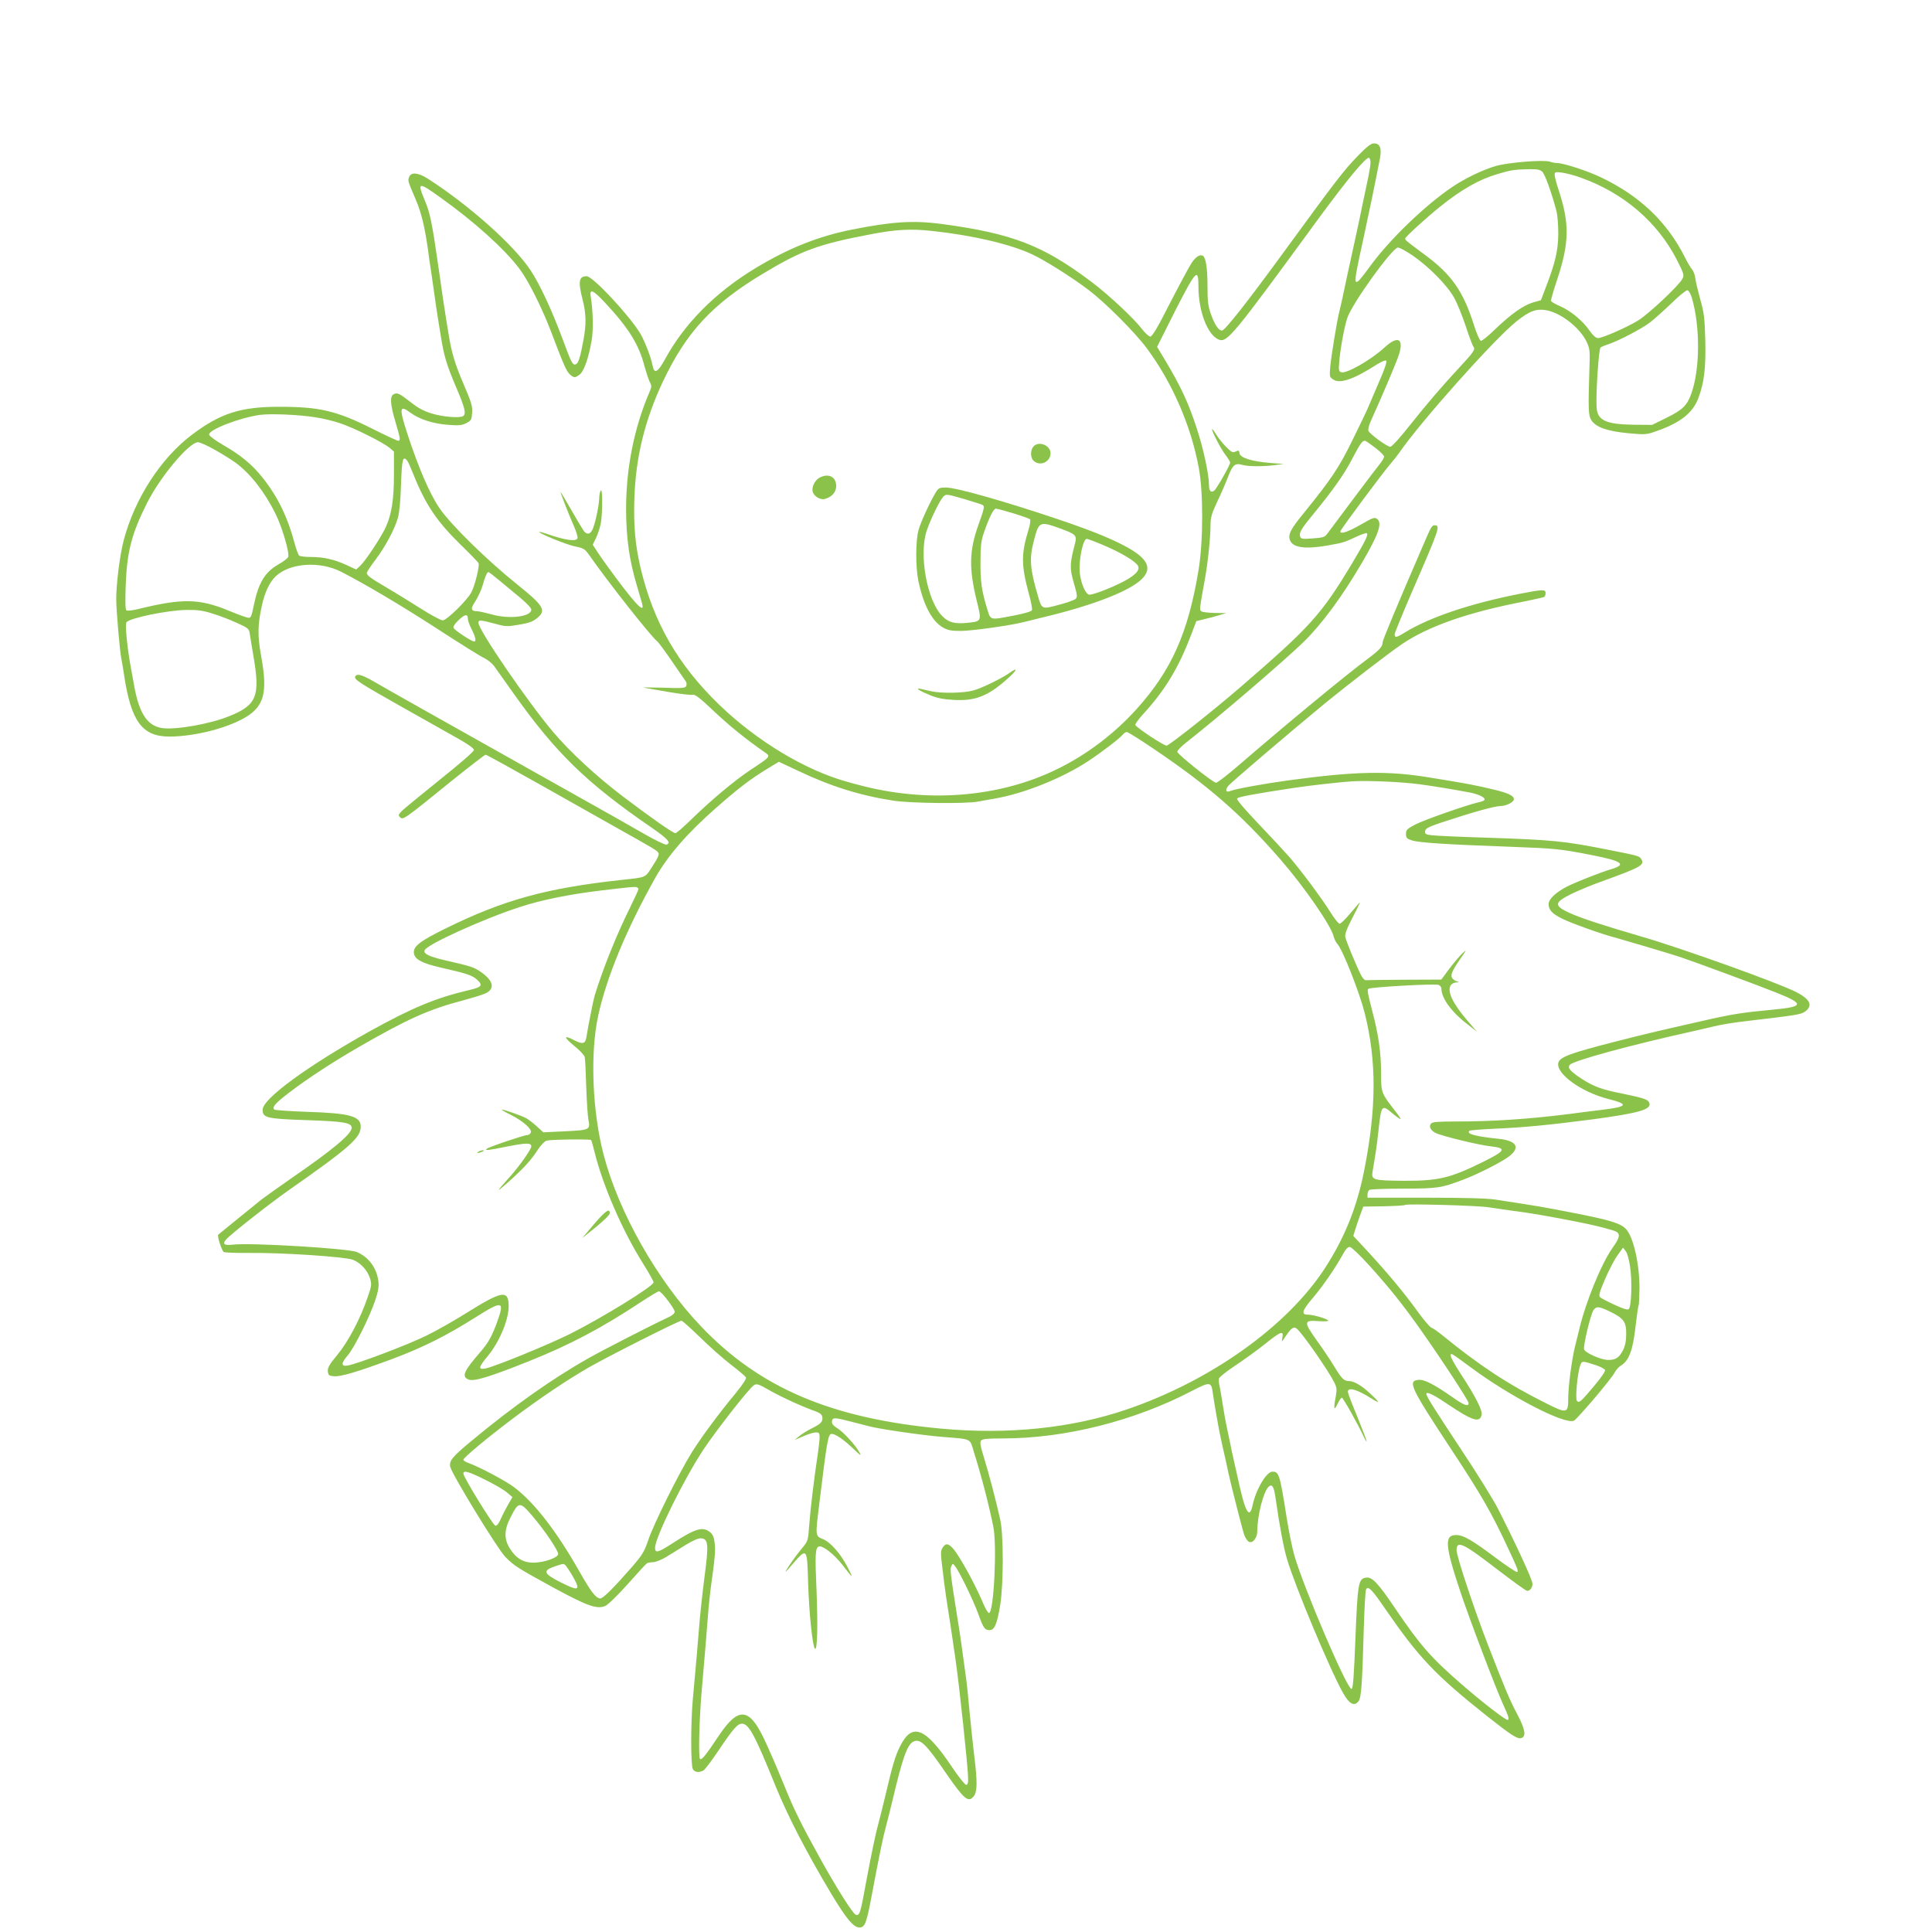 <?xml version="1.0" standalone="no"?>
<!DOCTYPE svg PUBLIC "-//W3C//DTD SVG 20010904//EN"
 "http://www.w3.org/TR/2001/REC-SVG-20010904/DTD/svg10.dtd">
<svg version="1.0" xmlns="http://www.w3.org/2000/svg"
 width="1280pt" height="1280pt" viewBox="0 0 1280 1280"
 preserveAspectRatio="xMidYMid meet">
<g transform="translate(0,1280) scale(0.1,-0.1)"
fill="#8bc34a" stroke="none">
<path d="M8993 11764 c-91 -94 -143 -162 -473 -614 -258 -354 -405 -540 -424
-540 -22 0 -47 36 -72 105 -20 56 -24 84 -24 188 0 119 -11 190 -30 202 -20
12 -48 -6 -76 -48 -15 -23 -79 -142 -142 -264 -81 -160 -118 -223 -131 -223
-9 0 -34 23 -55 50 -53 70 -221 227 -334 312 -321 242 -524 321 -992 384 -188
25 -329 16 -595 -37 -225 -45 -418 -122 -639 -255 -269 -163 -473 -369 -603
-609 -45 -82 -69 -94 -79 -39 -10 54 -51 161 -80 211 -69 118 -316 383 -357
383 -52 0 -58 -34 -27 -156 24 -94 25 -162 5 -269 -20 -110 -33 -152 -49 -158
-22 -9 -29 5 -91 173 -72 193 -150 359 -211 451 -111 167 -407 430 -679 605
-65 41 -111 45 -124 12 -10 -27 -11 -22 45 -154 40 -94 64 -201 89 -399 3 -22
10 -67 15 -100 5 -33 14 -96 20 -140 6 -44 15 -105 20 -135 5 -30 14 -89 21
-130 20 -126 37 -184 99 -331 61 -142 70 -181 48 -196 -23 -14 -135 -5 -206
17 -51 15 -90 35 -139 74 -78 60 -91 67 -115 54 -26 -13 -23 -67 12 -183 33
-113 35 -125 18 -125 -7 0 -83 35 -168 78 -239 120 -351 147 -620 147 -255 0
-390 -43 -578 -185 -206 -155 -379 -422 -452 -698 -25 -93 -50 -288 -50 -392
0 -70 24 -350 34 -395 3 -11 10 -56 17 -100 46 -313 120 -414 299 -415 197 0
457 76 555 162 80 70 94 163 54 378 -23 127 -22 205 7 332 19 86 51 153 91
190 93 89 292 102 433 30 158 -81 391 -219 620 -367 190 -123 299 -191 332
-207 20 -10 48 -33 61 -50 13 -18 71 -100 130 -183 280 -395 484 -593 915
-889 107 -74 130 -100 98 -112 -8 -3 -77 30 -153 74 -76 44 -302 172 -503 284
-860 483 -1181 663 -1268 714 -93 54 -125 64 -138 43 -12 -19 25 -43 311 -204
154 -87 324 -182 378 -213 62 -35 97 -61 97 -71 0 -10 -96 -93 -229 -199 -125
-101 -239 -194 -252 -208 -20 -22 -21 -26 -8 -39 19 -19 29 -12 337 238 121
97 224 177 229 177 6 0 178 -95 384 -211 206 -116 435 -245 509 -287 221 -124
242 -136 252 -152 7 -11 -4 -35 -38 -87 -52 -81 -37 -74 -209 -93 -495 -54
-778 -132 -1160 -320 -171 -84 -217 -119 -213 -163 4 -42 51 -68 176 -97 177
-40 212 -52 244 -82 39 -36 29 -48 -52 -67 -222 -52 -378 -117 -658 -272 -416
-232 -712 -449 -712 -521 0 -54 26 -60 283 -69 253 -8 307 -17 307 -51 0 -41
-126 -146 -405 -338 -82 -57 -170 -120 -195 -139 -68 -55 -274 -222 -284 -231
-8 -8 19 -95 35 -114 4 -5 79 -8 166 -7 214 3 636 -25 690 -45 51 -19 98 -70
115 -125 11 -38 10 -49 -16 -123 -49 -144 -129 -295 -200 -381 -54 -65 -66
-86 -64 -110 3 -27 7 -30 41 -33 45 -4 155 29 387 115 201 75 357 153 553 277
176 111 191 108 142 -29 -36 -99 -60 -142 -114 -204 -109 -126 -125 -162 -76
-181 36 -14 140 18 400 122 275 110 482 220 745 394 58 38 110 69 116 69 16 0
104 -115 104 -136 0 -10 -16 -24 -37 -34 -118 -55 -434 -217 -533 -273 -240
-135 -507 -324 -777 -549 -128 -106 -148 -131 -140 -171 10 -48 312 -542 364
-596 59 -60 79 -73 328 -209 216 -117 280 -140 335 -117 17 7 82 70 148 144
64 72 121 134 127 138 5 4 24 8 41 8 16 0 55 15 85 33 30 19 89 55 131 81 54
33 86 46 105 44 46 -5 49 -41 20 -260 -14 -106 -30 -258 -36 -338 -11 -138
-17 -208 -41 -470 -14 -154 -14 -433 0 -460 12 -22 40 -26 70 -10 10 5 55 65
100 132 99 147 126 178 156 178 45 0 86 -76 225 -420 81 -198 202 -432 367
-708 100 -166 147 -222 186 -222 36 0 47 28 81 210 50 265 74 384 95 460 11
41 31 122 45 180 63 267 95 359 134 380 47 25 84 -11 225 -217 114 -164 142
-188 177 -144 24 29 25 96 4 265 -8 66 -22 198 -31 291 -8 94 -19 197 -24 230
-25 188 -42 308 -60 415 -43 272 -47 306 -37 324 9 19 10 19 26 -2 30 -40 120
-226 151 -311 35 -98 44 -111 77 -111 32 0 50 43 70 169 22 140 22 463 0 562
-27 122 -75 306 -108 412 -24 78 -28 101 -19 113 10 11 41 14 143 14 413 0
871 115 1256 316 118 61 126 60 136 -14 8 -60 33 -202 46 -267 10 -48 16 -78
40 -182 6 -27 14 -66 19 -88 17 -78 91 -368 103 -403 7 -19 20 -40 30 -46 25
-15 57 24 57 71 0 103 42 266 76 294 23 19 34 0 45 -77 28 -193 53 -327 76
-404 54 -182 289 -743 372 -888 41 -72 73 -89 101 -54 19 23 25 108 36 499 4
127 10 237 15 244 14 23 38 -1 125 -128 223 -324 331 -439 679 -715 161 -127
199 -151 224 -143 34 10 26 58 -27 158 -51 97 -76 156 -193 457 -92 237 -209
590 -209 630 0 66 44 46 253 -115 142 -108 207 -155 216 -155 19 1 34 22 34
47 0 27 -108 260 -229 498 -31 61 -143 241 -249 400 -175 265 -225 344 -225
360 0 18 47 -4 144 -70 163 -109 209 -123 222 -70 7 29 -36 116 -132 263 -70
108 -89 150 -61 139 6 -2 61 -41 121 -86 255 -190 618 -379 683 -354 20 8 253
282 270 319 9 17 27 38 42 47 53 31 79 101 96 252 9 76 18 141 21 146 3 5 5
57 6 116 0 160 -40 338 -90 391 -35 37 -105 59 -342 105 -203 40 -233 45 -520
89 -59 9 -203 13 -467 13 l-383 0 0 22 c0 12 6 25 13 30 6 4 109 8 227 8 228
1 248 4 393 59 98 37 244 111 300 151 83 61 58 107 -63 120 -155 16 -216 32
-195 53 4 4 79 10 168 14 191 8 365 25 648 62 313 42 393 66 376 110 -9 22
-36 31 -181 61 -136 27 -184 45 -266 97 -75 49 -97 73 -80 93 23 28 402 131
830 226 25 5 81 19 125 29 44 11 141 27 215 35 333 39 363 44 389 63 54 40 34
82 -60 130 -122 62 -767 293 -1024 367 -247 72 -404 123 -477 157 -105 48
-102 69 16 127 46 22 134 59 197 81 262 95 287 109 263 148 -13 21 -16 22
-224 63 -294 58 -360 64 -795 79 -176 5 -342 13 -368 16 -42 5 -48 9 -45 28 2
17 21 27 103 55 202 67 357 111 398 111 36 0 87 26 87 45 0 23 -38 41 -130 63
-117 29 -199 44 -430 81 -279 46 -492 41 -940 -20 -148 -20 -347 -56 -377 -69
-33 -14 -39 7 -12 37 28 30 416 361 614 524 179 147 439 347 534 412 177 119
433 209 809 282 68 14 127 27 133 30 5 4 9 15 9 26 0 25 -17 25 -171 -5 -329
-65 -596 -155 -761 -256 -56 -35 -68 -37 -68 -12 0 9 57 148 126 307 171 393
178 415 139 415 -17 0 -23 -10 -56 -85 -203 -470 -289 -676 -289 -692 0 -27
-21 -50 -100 -109 -146 -108 -557 -448 -839 -692 -84 -73 -159 -131 -166 -128
-34 13 -255 190 -255 205 0 9 26 36 58 61 205 160 655 546 781 669 120 118
254 300 384 522 107 182 134 258 105 287 -18 18 -27 16 -113 -34 -84 -48 -135
-65 -135 -45 0 11 286 396 339 456 15 17 37 46 51 65 142 206 626 749 776 870
84 67 128 85 190 76 99 -13 232 -116 277 -213 20 -44 22 -59 17 -183 -8 -257
-7 -303 13 -334 31 -47 106 -73 243 -86 119 -11 122 -10 195 16 153 54 234
119 270 214 40 105 51 200 47 384 -4 149 -8 184 -33 271 -15 55 -30 118 -33
140 -2 22 -12 49 -22 60 -9 11 -31 48 -48 82 -117 233 -300 407 -557 529 -91
43 -248 94 -290 94 -13 0 -34 4 -47 9 -38 14 -277 -5 -359 -29 -88 -26 -203
-82 -288 -139 -180 -122 -407 -341 -535 -513 -129 -175 -129 -176 -55 162 42
193 75 353 110 533 15 73 3 107 -38 107 -20 0 -46 -20 -110 -86z m87 -42 c0
-15 -7 -59 -15 -97 -8 -39 -24 -113 -35 -165 -10 -52 -35 -169 -55 -260 -20
-91 -40 -185 -46 -210 -19 -92 -48 -226 -58 -265 -15 -61 -51 -282 -58 -356
-5 -64 -5 -67 21 -84 44 -29 135 2 286 99 33 21 59 31 64 26 6 -6 -11 -57 -44
-132 -29 -68 -62 -145 -74 -173 -11 -27 -60 -129 -108 -226 -88 -179 -138
-253 -316 -473 -92 -112 -109 -146 -96 -184 18 -50 99 -62 244 -37 112 20 114
21 192 57 37 18 71 29 74 25 11 -10 -12 -55 -99 -201 -204 -339 -274 -417
-736 -816 -172 -149 -476 -390 -492 -390 -20 0 -201 120 -207 137 -2 6 21 38
50 70 146 159 234 304 318 523 l36 95 54 13 c30 7 75 19 100 27 l45 13 -75 1
c-41 1 -81 5 -89 10 -15 10 -16 6 23 221 19 106 36 273 36 351 0 49 7 75 43
152 24 50 57 125 72 165 32 83 47 96 96 82 38 -11 136 -12 219 -1 l55 7 -91 7
c-121 10 -198 34 -202 64 -3 20 -6 21 -24 12 -15 -8 -24 -7 -41 8 -33 28 -70
72 -94 112 -13 20 -23 32 -23 27 0 -18 61 -134 90 -171 16 -21 30 -43 30 -50
0 -16 -88 -171 -105 -185 -21 -17 -35 -3 -35 34 0 73 -37 244 -82 381 -55 167
-103 271 -206 444 l-56 93 119 237 c139 272 155 290 155 162 0 -164 61 -322
135 -351 55 -21 93 25 652 790 200 273 326 425 344 414 5 -3 9 -17 9 -32z
m1139 -61 c17 -17 61 -138 92 -256 8 -28 13 -95 13 -155 -1 -112 -21 -195 -85
-360 l-30 -79 -53 -15 c-64 -19 -146 -77 -253 -180 -43 -42 -84 -75 -92 -74
-8 2 -27 46 -46 105 -71 225 -149 336 -329 468 -123 91 -126 94 -126 105 0 10
139 137 230 210 144 116 263 183 385 218 84 25 109 29 203 31 58 1 76 -3 91
-18z m254 -38 c284 -101 509 -295 637 -545 47 -93 49 -101 36 -126 -23 -44
-226 -235 -294 -276 -78 -47 -236 -116 -265 -116 -15 1 -33 17 -57 51 -45 65
-123 129 -193 160 -31 13 -58 29 -61 35 -2 5 16 69 40 140 82 246 84 375 8
602 -13 40 -24 82 -24 93 0 20 4 21 51 15 27 -4 83 -18 122 -33z m-7556 -131
c226 -161 425 -341 524 -472 58 -76 150 -260 209 -415 85 -224 102 -263 124
-284 28 -26 37 -26 68 -1 27 21 58 108 78 226 12 67 9 196 -6 287 -10 57 14
48 95 -39 156 -167 225 -278 261 -421 11 -39 26 -85 34 -102 15 -27 14 -33 -3
-73 -100 -234 -153 -500 -153 -771 0 -190 22 -344 73 -512 11 -38 25 -85 30
-103 25 -81 -21 -39 -164 151 -46 62 -101 138 -122 170 l-38 58 21 43 c12 24
26 67 32 96 13 70 13 240 0 220 -5 -8 -10 -31 -10 -50 0 -39 -22 -149 -40
-197 -15 -42 -39 -50 -62 -21 -9 13 -47 76 -84 141 -37 64 -68 117 -70 117 -3
0 52 -144 87 -223 17 -38 28 -75 25 -83 -9 -24 -83 -13 -206 30 -24 8 -46 14
-47 12 -8 -8 180 -85 236 -96 59 -12 66 -17 95 -58 122 -175 404 -533 450
-571 10 -8 54 -68 99 -134 45 -65 86 -125 91 -132 5 -7 6 -20 3 -29 -6 -15
-23 -17 -159 -12 -84 2 -139 2 -123 0 17 -3 92 -16 167 -29 76 -13 146 -21
157 -18 16 4 49 -22 143 -111 103 -97 208 -182 336 -271 38 -27 39 -27 -93
-114 -110 -73 -261 -200 -391 -326 -53 -52 -102 -95 -109 -95 -16 0 -159 100
-349 244 -174 132 -348 293 -461 426 -169 200 -495 676 -495 723 0 22 10 21
120 -8 57 -16 74 -17 140 -5 81 13 103 22 138 53 50 46 27 80 -139 213 -202
162 -442 397 -517 507 -63 91 -140 269 -212 490 -57 175 -54 197 19 143 60
-44 151 -74 254 -81 68 -5 88 -3 117 12 32 17 35 22 38 69 3 44 -6 71 -57 190
-59 139 -80 209 -100 337 -6 37 -16 95 -21 130 -6 34 -24 157 -40 272 -48 335
-60 393 -96 478 -51 123 -43 124 103 19z m3258 -222 c269 -29 513 -86 661
-154 86 -40 263 -151 376 -237 110 -83 310 -283 387 -388 168 -227 291 -510
343 -789 31 -165 30 -487 -1 -677 -69 -418 -179 -666 -412 -924 -146 -162
-329 -301 -524 -396 -383 -189 -865 -227 -1317 -105 -21 5 -53 14 -70 19 -278
75 -602 270 -852 511 -275 266 -436 546 -522 907 -36 156 -47 278 -41 463 9
271 69 516 188 770 155 328 326 514 664 717 259 156 370 196 725 263 158 30
256 35 395 20z m3183 -162 c108 -74 231 -199 275 -279 21 -36 55 -122 78 -190
22 -68 45 -129 51 -136 14 -17 0 -38 -89 -133 -126 -136 -217 -243 -332 -387
-67 -85 -120 -143 -130 -143 -21 0 -137 85 -145 106 -3 8 3 35 14 60 87 193
177 405 190 450 31 103 -11 121 -97 42 -90 -83 -255 -177 -288 -164 -15 5 -17
16 -12 69 6 81 33 230 53 290 31 95 299 467 336 467 11 0 54 -24 96 -52z
m1850 -278 c57 -192 56 -474 -3 -639 -27 -76 -58 -107 -162 -158 l-97 -48
-124 1 c-183 3 -239 29 -244 115 -6 88 14 388 26 397 6 4 29 14 51 21 69 23
218 101 273 142 29 22 94 80 145 129 50 49 99 89 107 87 8 -1 20 -22 28 -47z
m-9117 -795 c48 -7 122 -25 165 -40 90 -30 282 -126 325 -162 l29 -25 0 -148
c0 -167 -15 -267 -54 -352 -31 -68 -134 -223 -170 -257 l-26 -24 -68 31 c-78
36 -149 52 -236 52 -33 0 -66 4 -73 8 -6 4 -20 41 -31 82 -46 173 -111 308
-212 435 -70 88 -146 151 -267 220 -48 28 -88 58 -88 66 0 33 199 110 335 130
72 10 262 2 371 -16z m7020 -201 c32 -25 59 -51 59 -59 0 -7 -11 -26 -23 -42
-20 -23 -285 -376 -352 -467 -18 -25 -28 -28 -97 -33 -67 -5 -78 -4 -84 11 -9
24 5 50 80 141 138 169 211 271 264 374 53 101 67 121 85 121 5 0 35 -21 68
-46z m-7686 -15 c50 -28 110 -66 135 -84 99 -73 193 -193 266 -340 44 -89 95
-264 83 -286 -5 -9 -33 -31 -64 -48 -89 -51 -132 -120 -163 -269 -15 -75 -20
-87 -37 -85 -11 1 -69 22 -129 47 -197 81 -308 83 -604 10 -34 -8 -67 -12 -74
-8 -8 5 -9 53 -5 168 8 221 40 343 141 543 87 174 279 403 338 403 13 0 64
-23 113 -51z m1273 -71 c6 -7 24 -48 41 -91 79 -198 154 -310 311 -464 61 -59
115 -115 120 -123 9 -17 -22 -145 -47 -194 -27 -52 -163 -186 -190 -186 -12 0
-78 35 -145 78 -68 43 -168 105 -223 137 -111 65 -135 83 -135 99 0 6 26 46
58 88 66 88 127 202 149 280 9 33 17 117 20 221 6 167 12 190 41 155z m606
-790 c35 -29 98 -81 140 -116 43 -36 76 -70 76 -81 0 -47 -144 -65 -261 -32
-41 11 -84 21 -95 21 -45 1 -49 16 -15 66 17 27 39 73 48 104 16 58 30 90 39
90 3 0 34 -24 68 -52z m-1893 -224 c46 -14 118 -42 161 -62 69 -31 78 -38 82
-66 2 -17 14 -86 25 -153 46 -265 22 -324 -158 -397 -127 -52 -352 -92 -445
-80 -98 14 -152 93 -186 274 -6 36 -15 85 -20 110 -26 138 -43 301 -32 317 18
28 276 81 399 82 73 1 109 -4 174 -25z m1689 -35 c0 -11 11 -42 25 -69 26 -51
32 -80 16 -80 -17 0 -130 75 -136 90 -4 9 9 29 35 53 41 39 60 41 60 6z m4537
-856 c371 -250 584 -436 847 -738 158 -182 336 -439 352 -510 4 -16 15 -39 26
-51 34 -38 145 -319 179 -454 80 -317 79 -632 -3 -1045 -48 -244 -130 -447
-262 -650 -251 -384 -755 -743 -1311 -933 -363 -124 -786 -168 -1230 -127
-726 67 -1202 269 -1591 678 -289 303 -545 754 -645 1137 -75 288 -90 671 -36
920 56 257 186 570 376 910 84 150 215 301 408 470 148 130 227 190 334 255
l79 48 128 -60 c218 -104 416 -165 634 -198 114 -17 476 -21 555 -6 26 5 80
14 118 21 192 34 439 133 611 245 90 59 209 150 233 178 7 10 19 17 27 17 7 0
84 -48 171 -107z m1768 -239 c104 -14 194 -29 330 -54 63 -12 109 -35 100 -50
-3 -5 -20 -12 -38 -15 -73 -16 -365 -118 -421 -148 -54 -28 -61 -36 -61 -62 0
-26 5 -32 40 -43 45 -15 231 -27 650 -42 298 -11 332 -14 545 -56 199 -39 229
-62 123 -93 -68 -20 -232 -85 -292 -115 -73 -38 -121 -83 -121 -115 0 -40 23
-65 93 -99 58 -29 268 -104 342 -122 48 -13 375 -110 435 -130 93 -31 518
-188 640 -237 186 -74 182 -93 -22 -112 -210 -20 -270 -29 -483 -78 -322 -73
-350 -80 -555 -132 -302 -77 -373 -103 -385 -140 -22 -71 149 -196 330 -242
141 -35 130 -52 -50 -73 -71 -9 -164 -20 -205 -26 -266 -34 -510 -50 -746 -50
-125 0 -164 -3 -173 -14 -16 -19 -4 -44 30 -62 39 -20 289 -81 367 -89 106
-12 97 -29 -53 -103 -218 -108 -295 -126 -528 -125 -202 2 -213 5 -203 63 22
130 27 165 36 245 22 202 21 201 101 134 27 -22 49 -37 49 -33 0 4 -20 33 -44
63 -84 108 -86 113 -86 240 0 137 -17 257 -58 411 -32 124 -35 141 -26 149 11
11 436 35 464 26 12 -4 20 -15 20 -28 1 -62 69 -155 175 -235 l60 -47 -62 72
c-97 113 -135 192 -113 233 6 12 22 20 38 21 20 1 22 2 7 6 -11 3 -25 12 -32
20 -16 20 -4 50 53 132 42 60 43 63 14 36 -18 -16 -57 -63 -87 -102 l-54 -73
-244 -1 c-135 -1 -251 -2 -257 -3 -7 -1 -21 15 -31 34 -35 70 -99 226 -104
252 -4 19 10 56 51 135 31 59 51 101 43 93 -7 -8 -37 -43 -66 -77 -29 -35 -59
-63 -66 -63 -7 0 -35 35 -61 77 -58 93 -201 285 -275 369 -30 34 -121 132
-203 218 -93 98 -146 160 -140 166 11 11 101 28 376 70 106 16 319 40 393 44
111 5 320 -4 440 -20z m-5175 -695 c0 -4 -24 -57 -53 -116 -95 -192 -180 -405
-237 -588 -9 -30 -44 -206 -55 -277 -7 -45 -25 -49 -86 -17 -67 34 -64 17 5
-40 37 -29 68 -63 70 -75 3 -11 7 -100 10 -196 3 -96 10 -194 14 -216 14 -69
10 -71 -153 -79 l-145 -7 -44 40 c-24 22 -57 47 -72 55 -39 19 -155 60 -159
55 -2 -2 24 -17 57 -33 79 -39 144 -95 135 -118 -3 -9 -14 -17 -23 -17 -22 0
-256 -79 -269 -91 -14 -13 2 -12 140 16 123 24 155 24 155 0 0 -19 -77 -129
-139 -198 -96 -107 -99 -114 -15 -40 103 92 155 149 198 217 21 31 45 56 58
59 29 8 287 11 294 4 3 -3 13 -38 23 -79 55 -224 186 -525 326 -747 36 -57 65
-110 65 -117 0 -25 -339 -234 -556 -343 -150 -74 -505 -219 -560 -228 -47 -8
-44 9 17 82 77 93 139 240 139 330 0 112 -42 105 -280 -44 -80 -50 -199 -118
-265 -150 -119 -59 -459 -188 -522 -198 -45 -8 -44 16 3 70 43 51 143 252 180
362 20 60 25 92 21 127 -11 87 -64 160 -143 193 -57 24 -709 63 -820 49 -58
-7 -73 4 -46 34 29 34 281 232 407 321 413 289 485 353 485 427 0 69 -72 89
-360 98 -113 4 -209 11 -213 15 -16 16 7 42 101 114 118 90 287 201 459 300
328 189 467 251 698 311 55 15 117 34 138 43 69 30 58 85 -29 145 -45 30 -65
37 -228 74 -115 27 -151 44 -143 68 12 37 388 208 632 287 139 46 327 84 535
109 203 24 225 26 238 22 6 -2 12 -8 12 -13z m5635 -2108 c33 -5 98 -14 145
-21 133 -17 270 -41 445 -76 112 -23 152 -32 232 -56 52 -15 51 -40 -4 -116
-74 -105 -179 -361 -222 -547 -7 -27 -18 -75 -26 -105 -22 -91 -45 -263 -45
-343 0 -102 -8 -104 -147 -34 -251 125 -437 247 -690 453 -28 23 -60 45 -70
48 -10 4 -49 50 -88 103 -87 122 -199 256 -328 396 l-101 109 11 36 c6 20 21
64 33 98 l22 60 136 2 c75 2 138 5 141 9 9 9 488 -4 556 -16z m-797 -381 c133
-147 225 -261 344 -430 138 -195 318 -470 318 -486 0 -26 -32 -14 -108 40
-122 85 -186 118 -224 114 -74 -7 -55 -48 222 -468 196 -297 264 -416 375
-655 61 -131 66 -143 56 -150 -5 -2 -66 38 -136 90 -161 121 -219 155 -268
155 -79 0 -74 -69 28 -375 58 -175 234 -639 284 -748 35 -76 41 -96 31 -102
-10 -6 -162 111 -304 234 -206 179 -277 260 -446 510 -108 160 -149 204 -187
199 -54 -6 -58 -32 -73 -402 -10 -259 -16 -336 -26 -336 -30 0 -315 666 -378
883 -14 48 -37 159 -51 249 -46 291 -51 308 -95 308 -39 0 -109 -117 -131
-222 -22 -100 -50 -46 -100 187 -6 28 -15 66 -19 85 -4 19 -13 58 -19 85 -5
28 -19 91 -29 140 -11 50 -25 128 -32 175 -7 47 -16 100 -20 117 -5 18 -6 40
-4 50 3 10 51 48 108 86 56 37 145 101 196 142 106 85 126 92 116 43 -6 -33
-6 -33 23 11 36 53 53 65 73 48 35 -28 207 -275 247 -354 18 -36 19 -48 11
-94 -16 -82 -12 -101 11 -51 11 23 24 42 29 42 8 0 105 -172 142 -252 9 -21
19 -38 22 -38 3 0 -24 71 -59 158 -36 86 -65 163 -65 170 0 35 61 17 159 -45
58 -37 53 -24 -13 36 -53 50 -106 81 -137 81 -35 0 -49 14 -102 101 -25 42
-78 120 -117 174 -84 118 -82 130 17 122 35 -2 63 -1 63 3 0 11 -99 40 -134
40 -47 0 -40 26 27 105 68 79 152 201 203 293 21 39 34 52 49 50 10 -2 66 -55
123 -118z m1732 -14 c14 -93 9 -261 -9 -279 -7 -7 -33 0 -93 28 -46 21 -89 43
-96 50 -12 11 -6 31 32 121 26 60 63 131 83 158 l36 50 17 -22 c11 -13 23 -57
30 -106z m-135 -295 c92 -44 110 -69 109 -149 0 -48 -7 -79 -22 -109 -26 -49
-47 -63 -98 -63 -46 0 -152 47 -159 70 -7 22 42 227 61 258 19 29 37 28 109
-7z m-6029 -169 c60 -59 152 -141 204 -181 52 -40 98 -79 102 -86 5 -8 -19
-45 -67 -104 -113 -136 -228 -292 -292 -394 -83 -133 -254 -477 -288 -580 -26
-77 -39 -98 -105 -175 -125 -143 -194 -212 -213 -212 -28 0 -63 45 -139 180
-150 264 -297 455 -431 556 -58 44 -234 137 -305 162 -18 6 -32 16 -32 21 0
13 153 141 324 270 182 137 359 256 506 341 133 76 597 310 615 310 6 0 60
-49 121 -108z m5941 -188 c29 -10 55 -24 57 -31 3 -7 -28 -53 -69 -101 -91
-109 -102 -119 -117 -104 -13 13 3 188 22 237 11 30 13 30 107 -1z m-5472
-169 c74 -42 214 -106 300 -136 28 -11 41 -21 43 -37 5 -31 -9 -45 -71 -76
-29 -14 -65 -37 -82 -51 l-30 -25 58 25 c32 14 69 25 82 25 22 0 25 -5 25 -32
0 -18 -5 -62 -10 -98 -25 -163 -50 -368 -59 -487 -7 -100 -8 -103 -47 -150
-38 -45 -90 -119 -109 -153 -4 -8 10 5 31 30 113 131 111 133 118 -107 6 -197
29 -420 45 -436 16 -16 20 144 11 380 -11 244 -9 288 15 297 24 9 100 -50 155
-120 75 -97 77 -98 35 -16 -48 92 -113 165 -165 186 -48 19 -48 22 -24 216 53
436 60 480 84 480 25 0 79 -37 139 -94 53 -51 61 -55 45 -28 -28 50 -109 138
-150 162 -25 16 -34 28 -32 44 4 26 16 26 128 -3 47 -12 101 -26 120 -31 74
-19 351 -59 485 -70 198 -16 179 -7 208 -102 52 -167 99 -349 128 -493 25
-123 4 -562 -28 -572 -6 -2 -23 27 -39 64 -54 129 -159 319 -202 366 -31 33
-47 34 -67 3 -14 -21 -14 -36 0 -147 15 -128 27 -207 45 -319 5 -36 15 -99 21
-140 6 -41 14 -100 19 -130 25 -171 83 -715 84 -790 1 -33 -3 -45 -13 -45 -8
0 -51 54 -95 120 -176 262 -263 296 -343 135 -32 -64 -50 -125 -98 -330 -14
-58 -34 -139 -45 -180 -19 -67 -52 -229 -80 -380 -40 -221 -45 -235 -71 -225
-20 8 -127 177 -234 370 -134 243 -175 326 -245 500 -45 110 -104 246 -132
303 -97 200 -168 203 -296 12 -88 -132 -112 -161 -124 -154 -12 8 -5 276 12
464 18 210 31 358 40 480 5 69 14 154 19 190 28 200 32 247 26 296 -5 41 -12
58 -32 74 -48 38 -96 23 -245 -73 -98 -64 -118 -69 -118 -32 0 69 191 456 323
655 85 127 299 401 331 422 19 13 31 9 111 -37z m-1890 -589 c61 -30 126 -68
145 -85 l35 -30 -28 -48 c-15 -26 -38 -70 -49 -96 -14 -31 -26 -47 -36 -45
-16 3 -212 322 -212 345 0 24 34 14 145 -41z m310 -237 c83 -97 177 -236 173
-256 -4 -24 -91 -54 -158 -56 -69 -2 -120 27 -161 92 -40 63 -40 123 2 205 55
109 62 110 144 15z m227 -336 c8 -10 30 -44 48 -76 47 -85 33 -90 -84 -31
-115 58 -123 78 -41 106 63 21 59 21 77 1z"/>
<path d="M6847 9842 c-22 -25 -21 -75 1 -95 43 -39 112 -8 112 50 0 53 -78 84
-113 45z"/>
<path d="M5429 9635 c-31 -17 -54 -65 -44 -95 9 -29 50 -53 78 -46 48 12 77
45 77 86 0 62 -52 87 -111 55z"/>
<path d="M6200 9538 c-35 -56 -98 -192 -114 -248 -20 -68 -21 -244 -2 -337 34
-161 89 -266 161 -309 35 -20 55 -24 121 -24 72 0 322 35 419 59 22 6 78 19
125 31 326 78 568 171 652 251 78 74 42 143 -118 226 -101 53 -236 106 -444
176 -348 117 -665 207 -733 207 -43 0 -49 -3 -67 -32z m311 -84 c13 -8 10 -24
-30 -135 -60 -169 -62 -286 -10 -499 34 -135 33 -137 -58 -146 -87 -9 -127 1
-169 43 -102 101 -158 410 -104 568 27 79 88 203 110 225 18 18 22 17 134 -15
64 -19 121 -37 127 -41z m203 -55 c56 -17 105 -35 110 -39 5 -6 1 -37 -12 -77
-47 -153 -46 -230 4 -415 15 -53 24 -102 21 -110 -3 -9 -47 -22 -119 -36 -162
-31 -154 -33 -177 42 -37 120 -46 181 -45 311 0 105 4 142 21 191 37 108 65
164 81 164 8 0 60 -14 116 -31z m307 -99 c108 -40 115 -46 101 -102 -35 -133
-36 -161 -8 -259 23 -78 25 -95 13 -106 -7 -8 -58 -26 -112 -40 -113 -31 -113
-31 -139 61 -53 180 -57 246 -27 361 33 130 38 133 172 85z m292 -113 c114
-48 210 -106 226 -135 15 -29 -15 -62 -96 -105 -79 -41 -197 -87 -225 -87 -24
0 -56 71 -64 143 -9 82 21 227 46 227 6 0 57 -19 113 -43z"/>
<path d="M6690 8343 c-54 -38 -179 -99 -239 -117 -62 -18 -210 -21 -281 -6
-25 6 -56 13 -70 16 -42 9 -11 -12 60 -41 48 -20 89 -28 156 -32 147 -9 233
26 364 145 60 54 66 74 10 35z"/>
<path d="M3170 5170 c-18 -12 -2 -12 25 0 13 6 15 9 5 9 -8 0 -22 -4 -30 -9z"/>
<path d="M3935 4689 l-77 -91 91 73 c53 43 91 81 91 91 0 36 -29 16 -105 -73z"/>
</g>
</svg>
